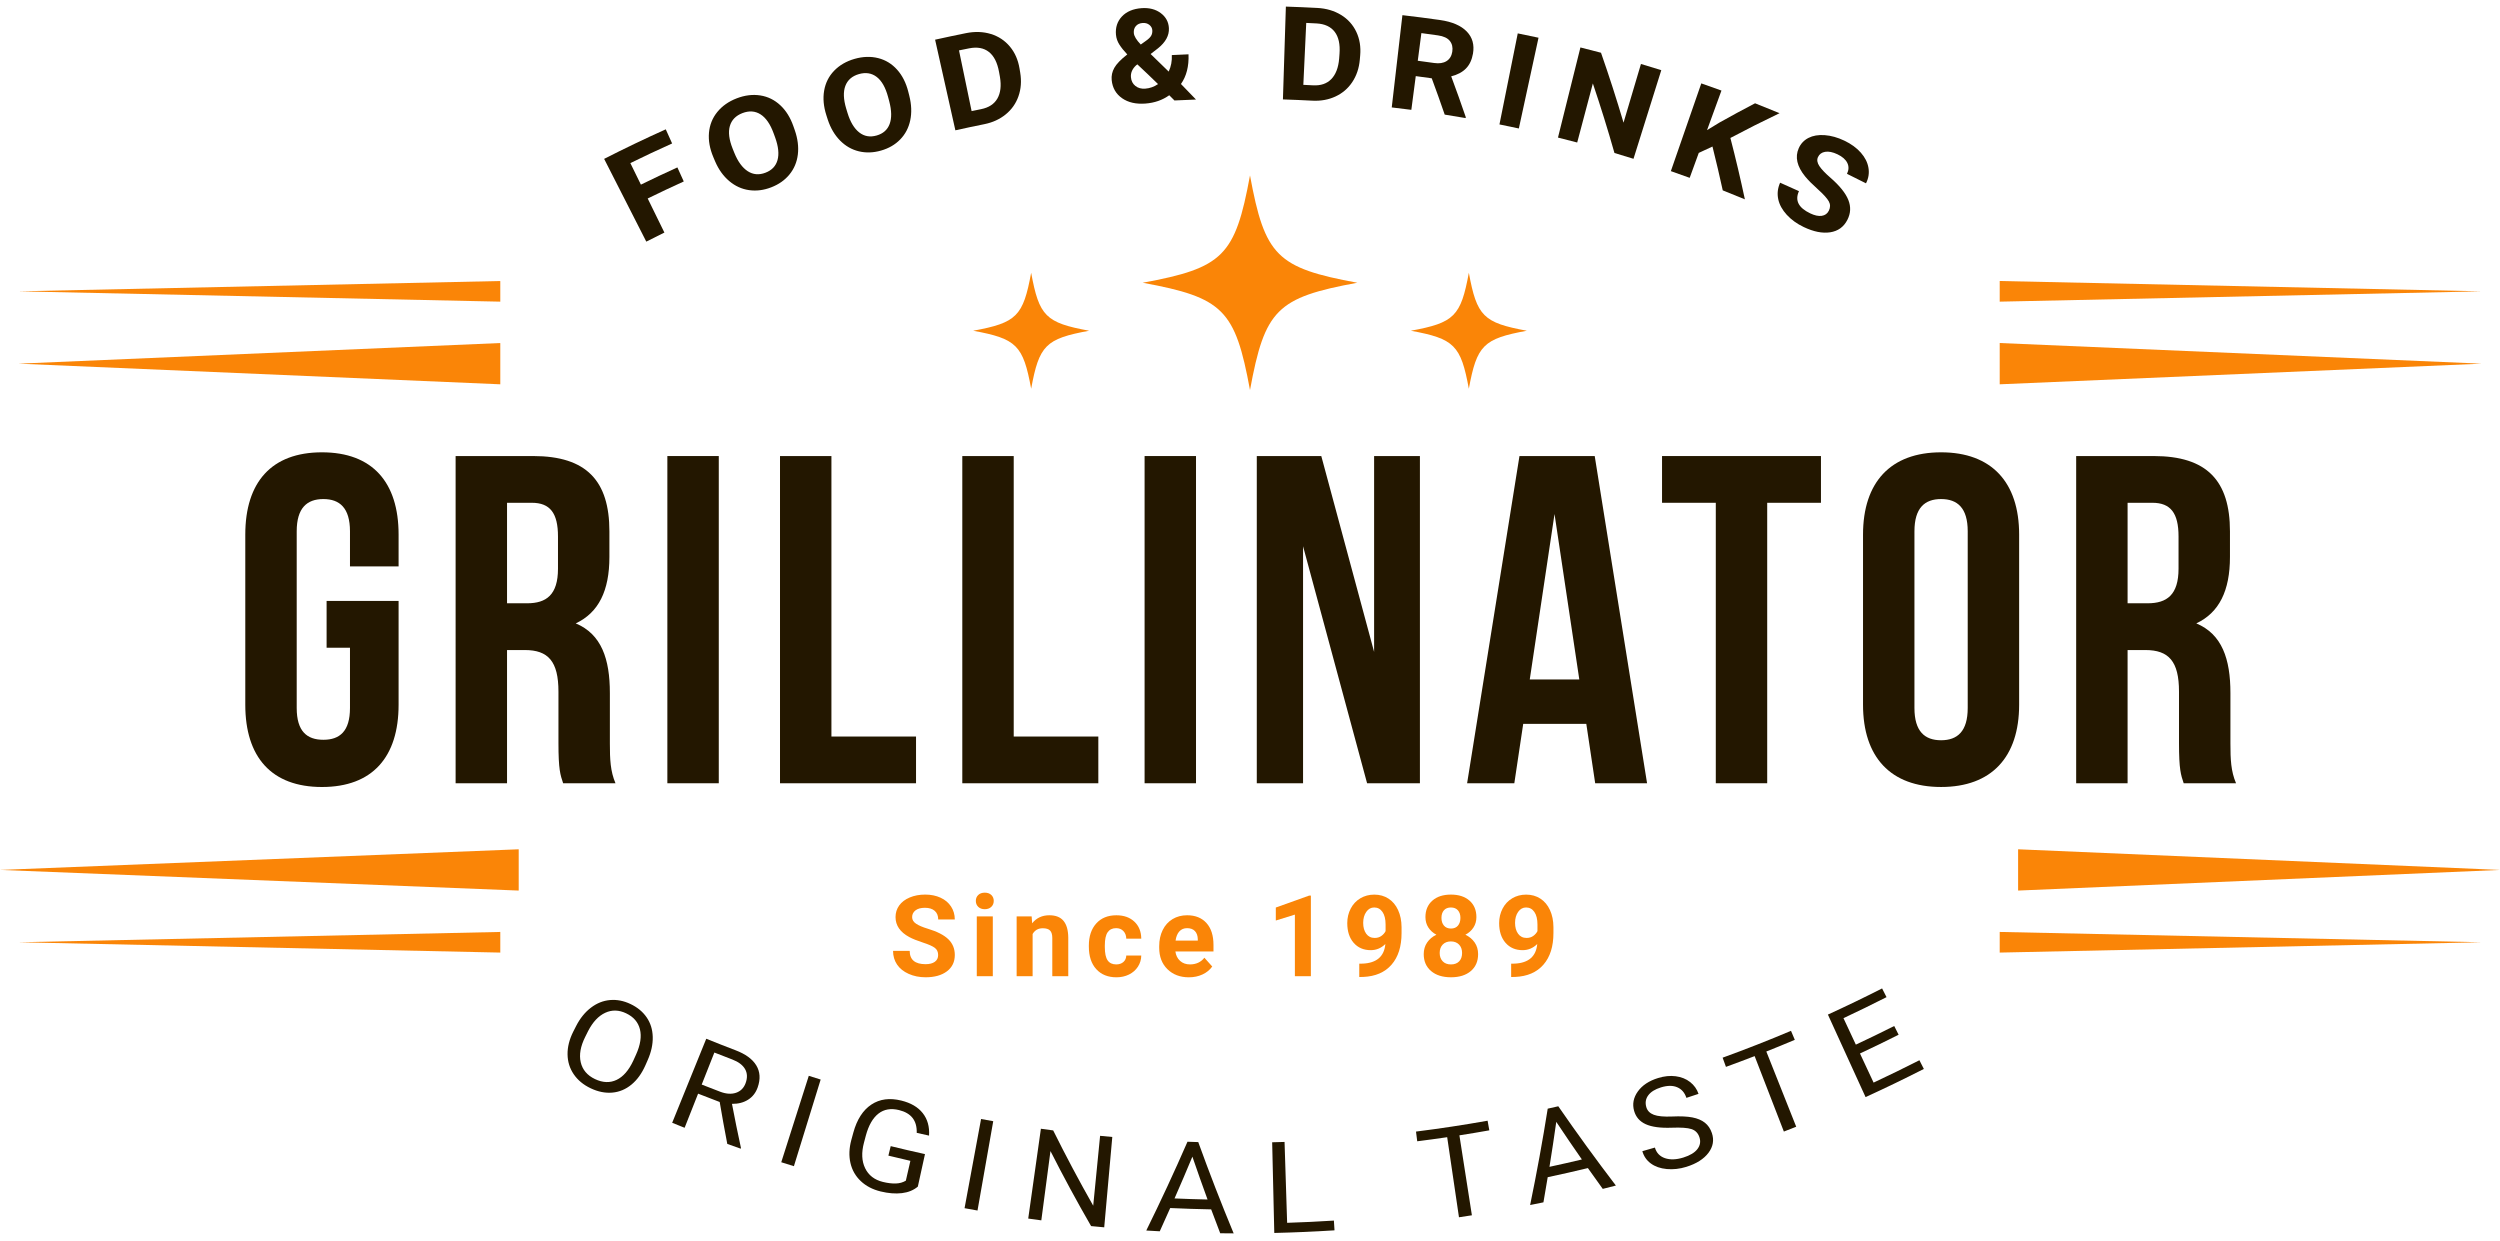 <?xml version="1.0" encoding="utf-8"?>
<!-- Generator: Adobe Illustrator 23.0.0, SVG Export Plug-In . SVG Version: 6.00 Build 0)  -->
<svg width="141px" height="70" version="1.1" id="Layer_1" xmlns="http://www.w3.org/2000/svg" xmlns:xlink="http://www.w3.org/1999/xlink" x="0px" y="0px"
	 viewBox="0 0 1816.94 893.88" style="enable-background:new 0 0 1816.94 893.88;" xml:space="preserve">
<style type="text/css">
	.st0{fill:#231700;}
	.st1{fill:#FA8507;}
	.st2{enable-background:new    ;}
</style>
<g>
	<path class="st0" d="M469.05,770.2c-2.62,5.91-5.98,10.58-10.14,14s-8.79,5.36-13.9,5.81c-5.1,0.45-10.38-0.6-15.77-3.17
		c-5.27-2.51-9.37-5.92-12.28-10.2s-4.4-9.1-4.47-14.43s1.3-10.77,4.06-16.34c0.72-1.41,1.44-2.82,2.16-4.24
		c2.88-5.65,6.49-10.09,10.79-13.36c4.3-3.27,8.93-5.11,13.9-5.53c4.97-0.42,9.9,0.54,14.84,2.89c5.03,2.39,8.93,5.61,11.74,9.7
		s4.28,8.81,4.42,14.18s-1.07,11-3.67,16.88C470.17,767.66,469.61,768.93,469.05,770.2z M462.22,762.47
		c3.23-7.12,4.16-13.28,2.87-18.48c-1.3-5.2-4.64-9.05-10.05-11.62c-5.27-2.51-10.3-2.64-15.18-0.38
		c-4.87,2.26-9.03,6.67-12.43,13.27c-0.72,1.45-1.44,2.89-2.16,4.34c-3.38,6.78-4.47,12.89-3.21,18.34s4.72,9.55,10.35,12.23
		c5.66,2.69,10.93,2.88,15.73,0.58c4.81-2.29,8.81-6.92,12.06-13.83C460.87,765.44,461.54,763.96,462.22,762.47z"/>
	<path class="st0" d="M523.06,796.83c-5.24-1.98-10.48-4-15.7-6.06c-3.27,8.27-6.53,16.53-9.8,24.8c-3.02-1.19-6.03-2.4-9.04-3.62
		c8.26-20.36,16.52-40.73,24.77-61.09c7.07,2.87,14.16,5.65,21.27,8.36c7.26,2.76,12.28,6.38,15.08,10.99
		c2.8,4.6,3.16,9.94,1.01,16.03c-1.37,3.87-3.67,6.85-6.95,8.92c-3.27,2.07-7.18,3.08-11.72,3.02c2.03,10.68,4.2,21.38,6.53,32.07
		c-0.06,0.17-0.12,0.34-0.18,0.51c-3.26-1.14-6.51-2.3-9.76-3.47C526.61,817.13,524.77,806.98,523.06,796.83z M509.98,784.16
		c4.47,1.77,8.95,3.5,13.44,5.21c4.35,1.65,8.22,1.89,11.56,0.74c3.34-1.16,5.65-3.51,6.93-7.03c1.39-3.84,1.25-7.22-0.41-10.14
		c-1.66-2.93-4.73-5.24-9.24-6.99c-4.37-1.66-8.73-3.35-13.08-5.07C516.12,768.64,513.05,776.4,509.98,784.16z"/>
	<path class="st0" d="M576.99,843.49c-3.07-0.95-6.13-1.91-9.19-2.88c6.67-20.94,13.34-41.88,20.01-62.81
		c2.88,0.92,5.75,1.82,8.63,2.71C589.96,801.5,583.47,822.5,576.99,843.49z"/>
	<path class="st0" d="M667.06,858.32c-3.07,2.6-6.93,4.19-11.58,4.75s-9.83,0.15-15.53-1.24c-5.76-1.41-10.57-3.93-14.37-7.52
		c-3.81-3.59-6.3-7.97-7.49-13.11s-0.98-10.67,0.58-16.59c0.51-1.85,1.01-3.7,1.52-5.55c2.63-9.58,7.03-16.34,13.12-20.37
		c6.09-4.03,13.29-4.97,21.73-2.9c6.92,1.7,12.09,4.71,15.57,9.11c3.47,4.4,5.02,9.84,4.6,16.36c-2.99-0.66-5.97-1.33-8.95-2.01
		c0.27-8.92-4.01-14.38-12.87-16.55c-5.9-1.45-10.86-0.61-14.94,2.56s-7.15,8.49-9.17,15.98c-0.46,1.74-0.92,3.47-1.38,5.21
		c-1.89,7.15-1.64,13.31,0.84,18.47c2.47,5.15,6.81,8.51,12.95,10.01c3.47,0.85,6.6,1.22,9.37,1.13c2.77-0.09,5.2-0.78,7.29-2.06
		c1.1-4.8,2.2-9.6,3.3-14.4c-5.34-1.22-10.66-2.48-15.99-3.79c0.56-2.3,1.13-4.6,1.69-6.9c8.28,2.03,16.58,3.96,24.9,5.79
		C670.52,842.58,668.79,850.45,667.06,858.32z"/>
	<path class="st0" d="M710.43,875.71c-3.14-0.55-6.27-1.12-9.41-1.7c4-21.61,8-43.21,12-64.82c2.95,0.54,5.89,1.08,8.84,1.6
		C718.05,832.43,714.24,854.07,710.43,875.71z"/>
	<path class="st0" d="M802.52,887.92c-3.18-0.29-6.36-0.58-9.54-0.9c-10.41-18.04-20.25-36.23-29.52-54.53
		c-2.22,16.79-4.44,33.57-6.66,50.36c-3.17-0.42-6.34-0.85-9.51-1.3c3.07-21.76,6.14-43.52,9.21-65.28
		c2.98,0.42,5.95,0.83,8.93,1.22c9.12,18.36,18.81,36.61,29.09,54.71c1.67-16.93,3.33-33.85,5-50.78c2.96,0.29,5.92,0.57,8.87,0.83
		C806.45,844.15,804.49,866.03,802.52,887.92z"/>
	<path class="st0" d="M880.25,874.87c-9.93-0.19-19.85-0.51-29.77-0.97c-2.49,5.64-5.02,11.27-7.59,16.9
		c-3.27-0.17-6.54-0.36-9.81-0.56c10.53-21.37,20.52-42.88,29.95-64.53c2.61,0.1,5.22,0.18,7.83,0.26
		c8.02,22.21,16.6,44.33,25.73,66.34c-3.26-0.01-6.51-0.04-9.77-0.08C884.59,886.44,882.4,880.66,880.25,874.87z M853.62,866.92
		c8,0.35,16,0.61,24,0.78c-3.79-10.36-7.46-20.74-11.02-31.14C862.38,846.71,858.06,856.83,853.62,866.92z"/>
	<path class="st0" d="M935.46,884.64c11.33-0.36,22.66-0.9,33.98-1.62c0.15,2.36,0.3,4.73,0.45,7.09
		c-14.58,0.92-29.17,1.56-43.77,1.9c-0.51-21.97-1.03-43.94-1.54-65.9c3-0.07,6-0.15,9-0.25
		C934.2,845.45,934.83,865.04,935.46,884.64z"/>
	<path class="st0" d="M1082.4,817.43c-7.24,1.29-14.48,2.5-21.74,3.63c3.03,19.37,6.05,38.74,9.08,58.11
		c-3.13,0.49-6.26,0.96-9.39,1.43c-2.86-19.4-5.72-38.79-8.57-58.19c-7.25,1.07-14.5,2.06-21.77,2.97c-0.3-2.35-0.59-4.7-0.89-7.05
		c17.39-2.19,34.74-4.82,52.03-7.9C1081.57,812.77,1081.98,815.1,1082.4,817.43z"/>
	<path class="st0" d="M1154.04,844.86c-9.71,2.35-19.45,4.56-29.21,6.63c-1,6.09-2.03,12.18-3.1,18.27
		c-3.22,0.66-6.45,1.31-9.67,1.95c4.82-23.34,9.08-46.69,12.78-70.03c2.56-0.57,5.12-1.15,7.68-1.74
		c13.43,19.45,27.39,38.66,41.86,57.62c-3.18,0.82-6.36,1.62-9.54,2.42C1161.21,854.96,1157.61,849.92,1154.04,844.86z
		 M1126.12,843.95c7.86-1.69,15.71-3.47,23.55-5.35c-6.31-9.06-12.52-18.17-18.61-27.32
		C1129.52,822.17,1127.88,833.06,1126.12,843.95z"/>
	<path class="st0" d="M1215.05,815.52c-8.31,0.32-14.64-0.57-19-2.56s-7.14-5.21-8.4-9.62c-1.42-4.99-0.5-9.72,2.71-14.19
		c3.21-4.47,8.09-7.69,14.68-9.73c4.5-1.39,8.76-1.83,12.82-1.3c4.06,0.53,7.55,1.92,10.46,4.2c2.91,2.28,4.96,5.14,6.13,8.6
		c-2.93,0.98-5.87,1.96-8.81,2.91c-1.24-3.8-3.49-6.37-6.73-7.73s-7.15-1.31-11.77,0.12c-4.29,1.33-7.36,3.24-9.23,5.77
		s-2.34,5.4-1.4,8.62c0.76,2.58,2.56,4.43,5.42,5.51c2.85,1.09,7.31,1.53,13.36,1.26c6.06-0.27,10.95-0.06,14.7,0.67
		c3.74,0.73,6.77,2.01,9.09,3.85c2.32,1.84,4.02,4.34,5.08,7.51c1.7,5.06,0.9,9.85-2.47,14.35c-3.37,4.49-8.76,7.93-16.14,10.22
		c-4.79,1.49-9.53,2.01-14.18,1.58s-8.51-1.79-11.59-4.05c-3.07-2.26-5.12-5.24-6.16-8.93c3.04-0.86,6.09-1.74,9.12-2.62
		c1.12,3.82,3.54,6.4,7.29,7.69s8.23,1.15,13.41-0.45c4.83-1.5,8.24-3.57,10.22-6.17c1.98-2.61,2.46-5.45,1.46-8.52
		s-2.95-5.06-5.82-5.99C1226.44,815.57,1221.68,815.27,1215.05,815.52z"/>
	<path class="st0" d="M1304.42,751.65c-6.88,2.91-13.78,5.74-20.7,8.49c7.24,18.22,14.48,36.44,21.72,54.66
		c-2.99,1.19-5.98,2.36-8.97,3.52c-7.08-18.28-14.16-36.56-21.24-54.84c-6.93,2.68-13.88,5.29-20.85,7.82
		c-0.81-2.23-1.62-4.45-2.42-6.68c16.69-6.06,33.26-12.56,49.69-19.51C1302.57,747.28,1303.49,749.46,1304.42,751.65z"/>
	<path class="st0" d="M1379.87,747.95c-9.31,4.69-18.67,9.23-28.08,13.63c3.3,7.05,6.59,14.11,9.89,21.16
		c11.17-5.22,22.27-10.64,33.3-16.26c1.08,2.11,2.15,4.22,3.23,6.33c-14.01,7.14-28.13,13.96-42.36,20.46
		c-9.13-19.99-18.25-39.98-27.38-59.97c13.23-6.04,26.36-12.38,39.39-19.01c1.07,2.11,2.15,4.22,3.22,6.34
		c-10.36,5.27-20.8,10.36-31.29,15.27c3,6.41,5.99,12.82,8.99,19.24c9.35-4.37,18.64-8.88,27.89-13.54
		C1377.74,743.72,1378.8,745.84,1379.87,747.95z"/>
</g>
<g>
	<g>
		<path class="st0" d="M237.37,432.69h52.32v75.42c0,38.05-19.02,59.79-55.71,59.79s-55.71-21.74-55.71-59.79V384.45
			c0-38.05,19.02-59.79,55.71-59.79s55.71,21.74,55.71,59.79v23.1h-35.33v-25.48c0-16.99-7.47-23.44-19.36-23.44
			s-19.36,6.45-19.36,23.44v128.41c0,16.99,7.47,23.1,19.36,23.1s19.36-6.12,19.36-23.1v-43.82h-16.99V432.69z"/>
		<path class="st0" d="M409.27,565.18c-2.04-6.12-3.4-9.85-3.4-29.22v-37.37c0-22.08-7.47-30.23-24.46-30.23H368.5v96.82h-37.37
			V327.37h56.39c38.73,0,55.38,18.01,55.38,54.7v18.68c0,24.46-7.81,40.43-24.46,48.24c18.68,7.81,24.8,25.82,24.8,50.62v36.69
			c0,11.55,0.34,20.04,4.08,28.88H409.27z M368.5,361.34v73.04h14.61c13.93,0,22.42-6.11,22.42-25.14V385.8
			c0-16.99-5.77-24.46-19.02-24.46H368.5z"/>
		<path class="st0" d="M485.02,327.37h37.37v237.81h-37.37L485.02,327.37L485.02,327.37z"/>
		<path class="st0" d="M566.89,327.37h37.37V531.2h61.49v33.97h-98.86V327.37z"/>
		<path class="st0" d="M699.38,327.37h37.37V531.2h61.49v33.97h-98.86V327.37z"/>
		<path class="st0" d="M831.86,327.37h37.37v237.81h-37.37V327.37z"/>
		<path class="st0" d="M947.03,392.94v172.24H913.4V327.37h46.88l38.39,142.34V327.37h33.29v237.81h-38.39L947.03,392.94z"/>
		<path class="st0" d="M1197.05,565.18h-37.71l-6.45-43.14h-45.86l-6.46,43.14h-34.31l38.05-237.81H1159L1197.05,565.18z
			 M1111.79,489.76h36.01l-18.01-120.26L1111.79,489.76z"/>
		<path class="st0" d="M1207.93,327.37h115.5v33.97h-39.07v203.83H1247V361.34h-39.07V327.37z"/>
		<path class="st0" d="M1354,384.45c0-38.05,20.04-59.79,56.73-59.79s56.73,21.74,56.73,59.79V508.1
			c0,38.05-20.04,59.79-56.73,59.79S1354,546.15,1354,508.1V384.45z M1391.37,510.48c0,16.99,7.47,23.44,19.36,23.44
			s19.36-6.46,19.36-23.44V382.07c0-16.99-7.47-23.44-19.36-23.44s-19.36,6.45-19.36,23.44V510.48z"/>
		<path class="st0" d="M1587.05,565.18c-2.04-6.12-3.4-9.85-3.4-29.22v-37.37c0-22.08-7.47-30.23-24.46-30.23h-12.91v96.82h-37.37
			V327.37h56.39c38.73,0,55.38,18.01,55.38,54.7v18.68c0,24.46-7.81,40.43-24.46,48.24c18.68,7.81,24.8,25.82,24.8,50.62v36.69
			c0,11.55,0.34,20.04,4.08,28.88H1587.05z M1546.28,361.34v73.04h14.61c13.93,0,22.42-6.11,22.42-25.14V385.8
			c0-16.99-5.78-24.46-19.02-24.46H1546.28z"/>
	</g>
</g>
<g>
	<g>
		<path class="st0" d="M496.94,127.81c-8.78,3.99-17.52,8.11-26.21,12.37c4.05,8.26,8.09,16.51,12.14,24.77
			c-4.4,2.16-8.78,4.35-13.16,6.58c-10.21-20.05-20.43-40.09-30.64-60.14c14.8-7.54,29.73-14.7,44.79-21.47
			c1.54,3.42,3.08,6.85,4.62,10.27c-10.18,4.58-20.3,9.33-30.36,14.27c2.56,5.22,5.11,10.43,7.67,15.65
			c8.79-4.31,17.62-8.48,26.51-12.51C493.85,121,495.39,124.4,496.94,127.81z"/>
		<path class="st0" d="M577.61,90.49c2.19,6.27,2.91,12.19,2.24,17.74c-0.68,5.55-2.71,10.38-6.08,14.5
			c-3.37,4.13-7.79,7.23-13.31,9.36c-5.46,2.1-10.8,2.77-16.09,2.01c-5.29-0.76-10.07-2.94-14.36-6.56
			c-4.29-3.62-7.74-8.39-10.29-14.36c-0.43-1.03-0.86-2.05-1.3-3.08c-2.58-6.12-3.65-12.02-3.15-17.71
			c0.5-5.68,2.51-10.72,6.04-15.06c3.52-4.34,8.25-7.67,14.14-9.94c5.89-2.27,11.62-2.96,17.13-2.1s10.36,3.25,14.53,7.14
			c4.17,3.88,7.32,8.97,9.5,15.21C576.95,88.6,577.28,89.54,577.61,90.49z M562.23,92.75c-2.43-6.64-5.58-11.22-9.48-13.7
			c-3.9-2.48-8.3-2.79-13.17-0.92c-4.83,1.86-7.89,5.02-9.15,9.43c-1.26,4.41-0.56,9.88,2.03,16.39c0.41,1.02,0.82,2.03,1.23,3.05
			c2.58,6.39,5.85,10.83,9.76,13.37c3.92,2.53,8.2,2.88,12.9,1.07c4.61-1.77,7.51-4.81,8.73-9.17s0.66-9.84-1.72-16.44
			C562.98,94.81,562.61,93.78,562.23,92.75z"/>
		<path class="st0" d="M660.85,65.5c1.63,6.44,1.84,12.4,0.69,17.86c-1.15,5.47-3.58,10.09-7.27,13.89
			c-3.69,3.81-8.34,6.5-13.98,8.11c-5.58,1.6-10.93,1.78-16.09,0.54c-5.16-1.24-9.71-3.84-13.65-7.83
			c-3.93-3.99-6.93-9.05-8.95-15.22c-0.34-1.06-0.68-2.12-1.02-3.18c-2.03-6.33-2.58-12.29-1.6-17.91
			c0.98-5.61,3.4-10.44,7.27-14.44c3.86-4,8.83-6.89,14.85-8.61c6.02-1.72,11.76-1.9,17.14-0.55c5.38,1.35,9.98,4.17,13.77,8.41
			c3.8,4.24,6.48,9.58,8.1,15.99C660.35,63.55,660.6,64.52,660.85,65.5z M645.42,66.36c-1.84-6.83-4.56-11.67-8.21-14.49
			c-3.64-2.81-7.98-3.53-12.96-2.1c-4.94,1.42-8.24,4.29-9.86,8.56c-1.62,4.28-1.41,9.78,0.6,16.5c0.32,1.05,0.64,2.1,0.96,3.15
			c2,6.59,4.85,11.31,8.51,14.19c3.66,2.87,7.86,3.61,12.67,2.23c4.71-1.35,7.84-4.11,9.43-8.34c1.58-4.23,1.5-9.73-0.29-16.52
			C645.99,68.48,645.71,67.42,645.42,66.36z"/>
		<path class="st0" d="M694.34,90.64c-4.91-21.96-9.82-43.91-14.73-65.87c7.49-1.67,15-3.26,22.52-4.77
			c6.45-1.29,12.48-1.07,18.04,0.64s10.16,4.77,13.81,9.15s5.95,9.68,6.98,15.87c0.17,1.02,0.34,2.04,0.51,3.06
			c1.02,6.19,0.58,11.92-1.28,17.18c-1.85,5.27-4.94,9.64-9.26,13.16c-4.32,3.52-9.44,5.87-15.42,7.09
			C708.44,87.57,701.38,89.06,694.34,90.64z M696.98,32.55c3.05,14.71,6.11,29.41,9.16,44.12c2.3-0.48,4.6-0.95,6.89-1.41
			c5.58-1.12,9.51-3.67,11.84-7.71c2.32-4.05,2.95-9.32,1.84-15.84c-0.21-1.17-0.42-2.34-0.64-3.51c-1.22-6.75-3.66-11.6-7.35-14.51
			c-3.69-2.91-8.5-3.81-14.38-2.63C701.89,31.54,699.43,32.04,696.98,32.55z"/>
		<path class="st0" d="M807.95,54.11c-0.3-3.11,0.33-6.07,1.92-8.89c1.59-2.82,4.71-6.08,9.41-9.73c-2.37-2.5-4.27-4.87-5.71-7.11
			c-1.44-2.25-2.28-4.64-2.51-7.2c-0.48-5.23,0.93-9.65,4.29-13.25c3.36-3.59,8.16-5.64,14.36-6.08c5.55-0.39,10.21,0.82,13.92,3.61
			c3.72,2.79,5.67,6.44,5.9,10.91c0.28,5.37-2.42,10.25-7.99,14.71c-1.78,1.36-3.54,2.73-5.3,4.1c4.43,4.23,8.81,8.48,13.14,12.77
			c1.72-3.68,2.49-7.68,2.27-12c4.05-0.21,8.09-0.39,12.14-0.55c0.34,8.77-1.53,15.95-5.5,21.57c3.69,3.75,7.33,7.51,10.93,11.3
			c-5.22,0.18-10.43,0.4-15.65,0.67c-1.26-1.27-2.52-2.53-3.79-3.79c-4.96,3.55-10.72,5.55-17.35,6.04
			c-6.85,0.5-12.47-0.77-16.94-3.89C811.04,64.18,808.5,59.8,807.95,54.11z M832.32,60.36c3.34-0.24,6.44-1.35,9.32-3.32
			c-4.94-4.82-9.95-9.6-15.04-14.34c-0.33,0.26-0.65,0.51-0.98,0.77c-2.73,2.56-3.94,5.44-3.68,8.6c0.22,2.67,1.3,4.77,3.22,6.3
			C827.08,59.92,829.46,60.57,832.32,60.36z M824.03,19.89c0.18,2.31,1.88,5.1,5.06,8.4c1.22-0.88,2.44-1.76,3.67-2.63
			c1.88-1.31,3.16-2.54,3.84-3.7c0.68-1.16,0.97-2.51,0.87-4.05c-0.1-1.54-0.81-2.84-2.13-3.9s-2.96-1.52-4.91-1.38
			c-2.09,0.15-3.72,0.89-4.89,2.22S823.87,17.86,824.03,19.89z"/>
		<path class="st0" d="M932.4,68.18c0.71-22.49,1.43-44.97,2.14-67.46c7.63,0.24,15.26,0.57,22.89,0.98
			c6.54,0.35,12.3,2.07,17.25,5.1c4.94,3.03,8.63,7.15,11.07,12.3c2.43,5.15,3.35,10.86,2.8,17.11c-0.09,1.03-0.18,2.06-0.27,3.09
			c-0.55,6.25-2.4,11.68-5.5,16.32s-7.17,8.11-12.21,10.44c-5.04,2.33-10.57,3.34-16.64,3.04C946.74,68.72,939.57,68.41,932.4,68.18
			z M949.34,12.58c-0.7,15-1.41,30.01-2.11,45.01c2.33,0.11,4.66,0.23,7,0.35c5.66,0.31,10.09-1.19,13.33-4.53s5.16-8.3,5.71-14.89
			c0.09-1.19,0.17-2.37,0.26-3.56c0.5-6.84-0.65-12.14-3.49-15.88c-2.84-3.74-7.26-5.8-13.22-6.12
			C954.33,12.82,951.83,12.69,949.34,12.58z"/>
		<path class="st0" d="M1040.56,52.84c-3.87-0.55-7.75-1.08-11.62-1.59c-1.07,8.17-2.14,16.33-3.21,24.5
			c-4.74-0.62-9.49-1.2-14.24-1.75c2.58-22.35,5.17-44.7,7.75-67.05c9.17,1.06,18.33,2.24,27.48,3.55
			c8.73,1.25,15.18,4.08,19.3,8.35c4.13,4.28,5.6,9.63,4.51,16.03c-0.78,4.54-2.48,8.14-5.1,10.82s-6.19,4.57-10.73,5.7
			c3.68,9.89,7.22,19.79,10.6,29.71c-0.04,0.21-0.07,0.43-0.11,0.64c-5.07-0.88-10.14-1.72-15.21-2.52
			C1046.96,70.43,1043.82,61.63,1040.56,52.84z M1030.4,40.08c3.97,0.52,7.94,1.06,11.9,1.63c3.7,0.53,6.69,0.08,9-1.37
			c2.3-1.45,3.7-3.71,4.18-6.79c0.49-3.14-0.09-5.77-1.77-7.87c-1.67-2.1-4.54-3.45-8.59-4.03c-4.03-0.58-8.06-1.13-12.1-1.66
			C1032.16,26.69,1031.28,33.39,1030.4,40.08z"/>
		<path class="st0" d="M1103.86,89.3c-4.69-1.02-9.39-2-14.09-2.94c4.43-22.06,8.86-44.12,13.3-66.17
			c5.03,1.01,10.06,2.06,15.09,3.15C1113.39,45.32,1108.63,67.31,1103.86,89.3z"/>
		<path class="st0" d="M1187.19,111.34c-4.61-1.44-9.22-2.85-13.84-4.23c-4.78-16.86-10.01-33.71-15.7-50.54
			c-3.79,14.31-7.59,28.62-11.38,42.93c-4.65-1.23-9.31-2.43-13.97-3.59c5.44-21.83,10.87-43.66,16.31-65.5
			c5,1.24,9.98,2.53,14.96,3.85c5.91,16.91,11.37,33.86,16.37,50.82c4.22-14.22,8.45-28.44,12.67-42.66
			c4.93,1.47,9.86,2.97,14.77,4.51C1200.65,68.4,1193.92,89.87,1187.19,111.34z"/>
		<path class="st0" d="M1244.58,102.42c-3.34,1.53-6.66,3.07-9.96,4.63c-2.2,6.04-4.4,12.08-6.6,18.12
			c-4.55-1.66-9.11-3.28-13.68-4.87c7.37-21.26,14.75-42.51,22.12-63.77c4.89,1.7,9.78,3.44,14.65,5.21
			c-3.49,9.58-6.98,19.17-10.47,28.75c3.04-1.87,6.09-3.73,9.16-5.57c8.46-4.75,17.04-9.39,25.74-13.93
			c5.95,2.34,11.89,4.74,17.8,7.2c-12.12,5.79-24.04,11.79-35.74,18c3.86,14.88,7.37,29.75,10.53,44.61
			c-5.34-2.22-10.7-4.4-16.08-6.52C1249.74,123.67,1247.24,113.05,1244.58,102.42z"/>
		<path class="st0" d="M1329.17,149.02c1.16-2.36,1.15-4.61-0.04-6.75c-1.19-2.14-3.8-5.06-7.87-8.71
			c-4.07-3.65-7.19-6.78-9.35-9.43c-5.87-7.23-7.49-14.02-4.65-20.44c1.47-3.33,3.83-5.85,7.09-7.53c3.26-1.67,7.2-2.35,11.81-2.01
			c4.61,0.34,9.38,1.67,14.27,4c4.92,2.34,8.92,5.26,11.97,8.71c3.05,3.45,4.9,7.14,5.55,11.04c0.66,3.9,0.05,7.65-1.79,11.26
			c-4.59-2.34-9.2-4.64-13.81-6.9c1.36-2.77,1.45-5.41,0.24-7.9c-1.21-2.49-3.59-4.6-7.15-6.29c-3.44-1.63-6.42-2.23-8.93-1.81
			c-2.51,0.42-4.26,1.7-5.24,3.83c-0.92,1.99-0.58,4.17,1.01,6.55c1.58,2.37,4.24,5.15,7.94,8.36c6.82,5.9,11.17,11.37,13.12,16.29
			s1.7,9.73-0.69,14.4c-2.65,5.21-6.85,8.2-12.53,9.07c-5.69,0.87-12.04-0.42-19.16-3.8c-4.94-2.35-9.05-5.31-12.36-8.91
			c-3.3-3.6-5.38-7.38-6.22-11.37c-0.84-3.99-0.4-7.98,1.36-11.97c4.58,2.01,9.14,4.06,13.7,6.14c-3.09,6.78-0.32,12.11,8.24,16.17
			c3.18,1.52,5.95,2.11,8.33,1.77C1326.39,152.43,1328.11,151.19,1329.17,149.02z"/>
	</g>
</g>
<g>
	<g>
		<path class="st1" d="M986.46,201.42c-58.49-10.77-67.22-19.5-77.99-77.99c-10.77,58.49-19.5,67.22-77.99,77.99
			c58.49,10.77,67.22,19.5,77.99,77.99C919.24,220.91,927.97,212.18,986.46,201.42z"/>
	</g>
	<g>
		<path class="st1" d="M1109.67,236.3c-31.61-5.82-36.33-10.54-42.15-42.14c-5.82,31.61-10.54,36.33-42.15,42.14
			c31.61,5.82,36.33,10.54,42.15,42.15C1073.34,246.84,1078.06,242.12,1109.67,236.3z"/>
	</g>
	<g>
		<path class="st1" d="M791.56,236.3c-31.61-5.82-36.33-10.54-42.14-42.14c-5.82,31.61-10.54,36.33-42.15,42.14
			c31.61,5.82,36.33,10.54,42.15,42.15C755.23,246.84,759.95,242.12,791.56,236.3z"/>
	</g>
</g>
<g>
	<g>
		<polygon class="st1" points="0,628.17 376.98,613.17 376.98,643.17 		"/>
	</g>
	<g>
		<polygon class="st1" points="1816.94,628.17 1466.71,643.17 1466.71,613.17 		"/>
	</g>
</g>
<g>
	<g>
		<polygon class="st1" points="13.37,680.74 363.6,673.24 363.6,688.24 		"/>
	</g>
	<g>
		<polygon class="st1" points="1803.57,680.74 1453.34,688.24 1453.34,673.24 		"/>
	</g>
</g>
<g>
	<g>
		<polygon class="st1" points="13.37,260.23 363.6,245.23 363.6,275.23 		"/>
	</g>
	<g>
		<polygon class="st1" points="1803.57,260.23 1453.34,275.23 1453.34,245.23 		"/>
	</g>
</g>
<g>
	<g>
		<polygon class="st1" points="13.37,207.66 363.6,200.16 363.6,215.16 		"/>
	</g>
	<g>
		<polygon class="st1" points="1803.57,207.66 1453.34,215.16 1453.34,200.16 		"/>
	</g>
</g>
<g class="st2">
	<path class="st1" d="M681.82,690.05c0-2.28-0.8-4.02-2.41-5.24c-1.61-1.22-4.5-2.5-8.68-3.86s-7.49-2.69-9.92-4
		c-6.64-3.59-9.96-8.42-9.96-14.5c0-3.16,0.89-5.98,2.67-8.46c1.78-2.48,4.34-4.41,7.67-5.81s7.08-2.09,11.23-2.09
		c4.18,0,7.9,0.76,11.17,2.27c3.27,1.51,5.81,3.65,7.61,6.41s2.71,5.89,2.71,9.4h-12.05c0-2.68-0.84-4.76-2.53-6.25
		s-4.06-2.23-7.11-2.23c-2.95,0-5.24,0.62-6.87,1.87c-1.63,1.25-2.45,2.89-2.45,4.92c0,1.9,0.96,3.5,2.87,4.78
		c1.91,1.29,4.73,2.49,8.46,3.62c6.86,2.06,11.85,4.62,14.99,7.67c3.13,3.05,4.7,6.86,4.7,11.41c0,5.06-1.92,9.03-5.75,11.91
		c-3.83,2.88-8.99,4.32-15.47,4.32c-4.5,0-8.6-0.82-12.29-2.47c-3.7-1.65-6.52-3.9-8.46-6.77c-1.94-2.87-2.91-6.19-2.91-9.96h12.09
		c0,6.46,3.86,9.68,11.57,9.68c2.87,0,5.1-0.58,6.71-1.75C681.02,693.77,681.82,692.14,681.82,690.05z"/>
	<path class="st1" d="M709.21,650.68c0-1.74,0.58-3.17,1.75-4.3c1.17-1.12,2.75-1.69,4.76-1.69c1.98,0,3.56,0.56,4.74,1.69
		c1.18,1.13,1.77,2.56,1.77,4.3c0,1.77-0.6,3.21-1.79,4.34c-1.19,1.13-2.77,1.69-4.72,1.69c-1.96,0-3.53-0.56-4.72-1.69
		C709.81,653.89,709.21,652.45,709.21,650.68z M721.55,705.4H709.9v-43.47h11.65V705.4z"/>
	<path class="st1" d="M749.78,661.93l0.36,5.02c3.11-3.88,7.27-5.83,12.5-5.83c4.61,0,8.04,1.35,10.29,4.06
		c2.25,2.71,3.4,6.75,3.46,12.13v28.08h-11.61v-27.8c0-2.46-0.54-4.25-1.61-5.36s-2.85-1.67-5.34-1.67c-3.27,0-5.72,1.39-7.35,4.18
		v30.66h-11.61v-43.47H749.78z"/>
	<path class="st1" d="M811.24,696.84c2.14,0,3.88-0.59,5.22-1.77c1.34-1.18,2.04-2.75,2.09-4.7h10.89c-0.03,2.95-0.83,5.64-2.41,8.1
		c-1.58,2.45-3.74,4.35-6.49,5.71c-2.75,1.35-5.78,2.03-9.1,2.03c-6.21,0-11.12-1.98-14.71-5.93c-3.59-3.95-5.38-9.41-5.38-16.37
		v-0.76c0-6.7,1.78-12.04,5.34-16.03s8.45-5.99,14.67-5.99c5.44,0,9.8,1.55,13.08,4.64s4.95,7.21,5,12.35h-10.89
		c-0.05-2.26-0.75-4.1-2.09-5.51c-1.34-1.41-3.11-2.12-5.3-2.12c-2.71,0-4.75,0.99-6.13,2.96c-1.38,1.97-2.07,5.17-2.07,9.6v1.21
		c0,4.48,0.68,7.7,2.05,9.66S808.45,696.84,811.24,696.84z"/>
	<path class="st1" d="M864.06,706.21c-6.38,0-11.57-1.96-15.57-5.87c-4-3.91-6.01-9.12-6.01-15.63v-1.13
		c0-4.37,0.84-8.27,2.53-11.71c1.69-3.44,4.08-6.09,7.17-7.96c3.09-1.86,6.62-2.79,10.59-2.79c5.95,0,10.63,1.88,14.04,5.63
		s5.12,9.07,5.12,15.95v4.74h-27.68c0.38,2.84,1.51,5.12,3.4,6.83c1.89,1.71,4.28,2.57,7.17,2.57c4.47,0,7.97-1.62,10.49-4.86
		l5.71,6.39c-1.74,2.46-4.1,4.39-7.07,5.77S867.67,706.21,864.06,706.21z M862.73,670.49c-2.3,0-4.17,0.78-5.6,2.34
		c-1.43,1.56-2.35,3.79-2.75,6.7h16.15v-0.93c-0.05-2.58-0.75-4.58-2.09-5.99C867.1,671.19,865.2,670.49,862.73,670.49z"/>
	<path class="st1" d="M952.7,705.4h-11.61v-44.76l-13.86,4.3v-9.44l24.23-8.68h1.25V705.4z"/>
	<path class="st1" d="M1006.85,682.02c-3.03,2.97-6.56,4.46-10.61,4.46c-5.17,0-9.31-1.77-12.42-5.32
		c-3.11-3.55-4.66-8.34-4.66-14.36c0-3.83,0.84-7.35,2.51-10.55c1.67-3.2,4.01-5.69,7.01-7.47c3-1.78,6.38-2.67,10.13-2.67
		c3.86,0,7.29,0.96,10.29,2.89c3,1.93,5.33,4.7,6.99,8.32s2.5,7.75,2.53,12.42v4.3c0,9.75-2.42,17.41-7.27,22.98
		c-4.85,5.57-11.72,8.54-20.61,8.92l-2.85,0.04v-9.68l2.57-0.04C1000.56,695.79,1006.02,691.04,1006.85,682.02z M999.1,677.6
		c1.88,0,3.49-0.48,4.84-1.45c1.35-0.96,2.38-2.13,3.07-3.5v-4.78c0-3.94-0.75-6.99-2.25-9.16s-3.51-3.25-6.03-3.25
		c-2.33,0-4.25,1.06-5.75,3.19c-1.5,2.13-2.25,4.8-2.25,8.02c0,3.19,0.73,5.81,2.19,7.86C994.39,676.57,996.45,677.6,999.1,677.6z"
		/>
	<path class="st1" d="M1073.01,662.45c0,2.84-0.71,5.36-2.13,7.55c-1.42,2.2-3.38,3.95-5.87,5.26c2.84,1.37,5.09,3.25,6.75,5.64
		c1.66,2.4,2.49,5.22,2.49,8.46c0,5.2-1.77,9.3-5.3,12.31c-3.54,3.01-8.34,4.52-14.42,4.52c-6.08,0-10.9-1.51-14.46-4.54
		c-3.56-3.03-5.34-7.13-5.34-12.29c0-3.24,0.83-6.07,2.49-8.48c1.66-2.41,3.9-4.29,6.71-5.63c-2.49-1.31-4.44-3.07-5.85-5.26
		c-1.41-2.2-2.11-4.71-2.11-7.55c0-4.98,1.66-8.95,4.98-11.91c3.32-2.96,7.83-4.44,13.54-4.44c5.68,0,10.18,1.47,13.52,4.4
		C1071.34,653.43,1073.01,657.42,1073.01,662.45z M1062.61,688.53c0-2.54-0.74-4.58-2.21-6.11c-1.47-1.53-3.46-2.29-5.95-2.29
		c-2.46,0-4.43,0.76-5.91,2.27c-1.47,1.51-2.21,3.56-2.21,6.13c0,2.49,0.72,4.5,2.17,6.03c1.45,1.53,3.46,2.29,6.03,2.29
		c2.52,0,4.49-0.74,5.93-2.21C1061.89,693.16,1062.61,691.13,1062.61,688.53z M1061.4,663.01c0-2.28-0.6-4.1-1.81-5.48
		c-1.21-1.38-2.91-2.07-5.1-2.07c-2.17,0-3.86,0.67-5.06,2.01s-1.81,3.19-1.81,5.54c0,2.33,0.6,4.21,1.81,5.63
		c1.21,1.42,2.91,2.13,5.1,2.13s3.89-0.71,5.08-2.13C1060.8,667.22,1061.4,665.34,1061.4,663.01z"/>
	<path class="st1" d="M1117.23,682.02c-3.03,2.97-6.56,4.46-10.61,4.46c-5.17,0-9.31-1.77-12.42-5.32
		c-3.11-3.55-4.66-8.34-4.66-14.36c0-3.83,0.84-7.35,2.51-10.55c1.67-3.2,4.01-5.69,7.01-7.47c3-1.78,6.38-2.67,10.13-2.67
		c3.86,0,7.29,0.96,10.29,2.89c3,1.93,5.33,4.7,6.99,8.32s2.5,7.75,2.53,12.42v4.3c0,9.75-2.42,17.41-7.27,22.98
		c-4.85,5.57-11.72,8.54-20.61,8.92l-2.85,0.04v-9.68l2.57-0.04C1110.94,695.79,1116.4,691.04,1117.23,682.02z M1109.48,677.6
		c1.88,0,3.49-0.48,4.84-1.45c1.35-0.96,2.38-2.13,3.07-3.5v-4.78c0-3.94-0.75-6.99-2.25-9.16s-3.51-3.25-6.03-3.25
		c-2.33,0-4.25,1.06-5.75,3.19c-1.5,2.13-2.25,4.8-2.25,8.02c0,3.19,0.73,5.81,2.19,7.86
		C1104.77,676.57,1106.83,677.6,1109.48,677.6z"/>
</g>
</svg>
